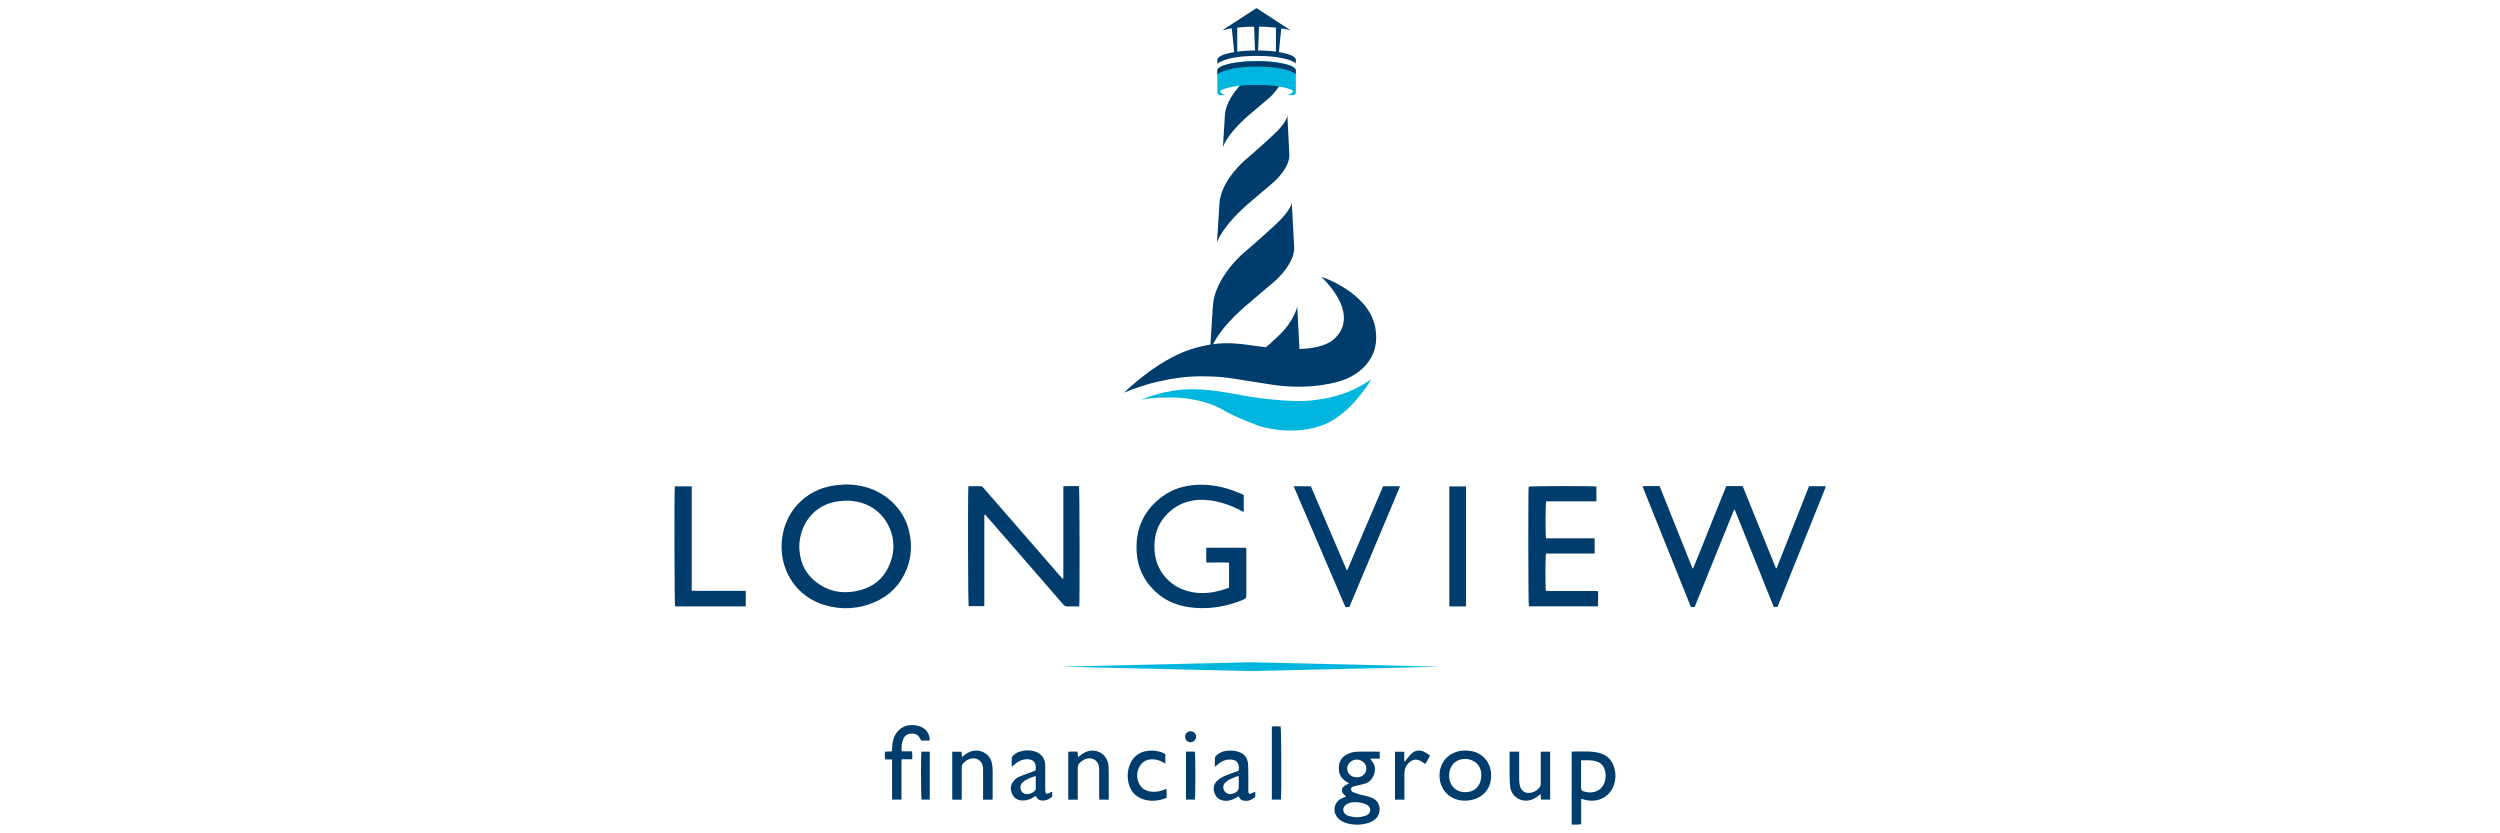 <?xml version="1.0" encoding="UTF-8" standalone="no"?>
<svg xmlns="http://www.w3.org/2000/svg" id="Layer_1" viewBox="0 0 300 100">
  <defs>
    <style>.cls-1{fill:#003d6d;}.cls-1,.cls-2{stroke-width:0px;}.cls-2{fill:#00b6de;}</style>
  </defs>
  <path class="cls-1" d="M208.08,61.19c-.79,1.94-1.57,3.88-2.36,5.82-.79,1.94-1.57,3.88-2.36,5.83h-.45c-1.92-4.8-3.86-9.62-5.81-14.48.37-.05.69-.02,1.02-.03.33,0,.66,0,1.03,0,1.32,3.29,2.64,6.58,3.95,9.87.03,0,.05,0,.08,0,.68-1.64,1.33-3.29,1.99-4.94.66-1.64,1.32-3.28,1.98-4.93h1.97c1.33,3.27,2.66,6.56,3.99,9.86.03,0,.06,0,.08,0,1.3-3.28,2.6-6.56,3.9-9.85.66,0,1.31,0,1.96,0,0,0,.02.02.02.03,0,.01.01.02.01.03-.03.11-.06.21-.1.31-1.89,4.71-3.79,9.41-5.68,14.12h-.45c-1.56-3.89-3.12-7.78-4.68-11.67-.03,0-.06,0-.09.01Z"/>
  <path class="cls-1" d="M116.2,58.34c.52,0,1.02-.01,1.53,0,.1,0,.21.12.28.2.68.78,1.36,1.56,2.04,2.34,2.39,2.75,4.79,5.5,7.18,8.26.09.11.19.21.29.31.03-.01.06-.02.08-.03v-11.07c.15,0,.24-.02.34-.02.52,0,1.03,0,1.54,0,.08.3.1,13.85.03,14.44-.16,0-.33,0-.49,0-.32,0-.64,0-.96,0-.19,0-.32-.06-.44-.2-.49-.58-1-1.16-1.5-1.73-2.55-2.93-5.09-5.86-7.64-8.79-.09-.1-.18-.2-.28-.32-.12.13-.08.27-.08.4,0,1.61,0,3.23,0,4.84,0,1.77,0,3.55,0,5.32v.45h-1.88c-.08-.27-.11-13.72-.03-14.43Z"/>
  <path class="cls-1" d="M149.25,59.39v2.05c-.14-.07-.25-.11-.35-.17-1.17-.63-2.41-1.06-3.73-1.23-2-.25-3.77.24-5.19,1.73-.97,1.02-1.43,2.26-1.45,3.66-.03,1.74.54,3.24,1.88,4.4.8.69,1.75,1.07,2.8,1.25,1.48.25,2.89-.05,4.28-.56v-3c-.45-.04-.9-.01-1.35-.02-.45,0-.91,0-1.39,0v-1.77h4.79c0,.12.02.23.02.33,0,1.8,0,3.6,0,5.4,0,.25-.07.37-.3.47-1.88.8-3.84,1.17-5.88,1.01-1.77-.14-3.38-.69-4.7-1.91-1.39-1.29-2.17-2.9-2.28-4.78-.17-2.81.87-5.08,3.16-6.73,1.16-.84,2.49-1.23,3.9-1.33,1.7-.12,3.33.2,4.91.83.24.1.48.19.72.29.05.02.09.05.15.08Z"/>
  <path class="cls-1" d="M191.35,66.42h-5.82c-.09.3-.11,4.03-.02,4.48.13,0,.28.02.42.02,1.8,0,3.6,0,5.4,0,.14,0,.29.01.44.02v1.82h-8.31c-.07-.28-.09-13.93-.02-14.37.27-.07,7.69-.09,8.13-.01v1.78h-6.02c-.1.3-.12,4.02-.02,4.44h5.83v1.82Z"/>
  <path class="cls-1" d="M155.24,58.35h2.06c1.43,3.34,2.87,6.69,4.3,10.05.03,0,.06,0,.08,0,1.43-3.35,2.86-6.7,4.29-10.05h2.04c-2.04,4.86-4.06,9.67-6.09,14.5h-.47c-2.06-4.81-4.13-9.63-6.21-14.5Z"/>
  <path class="cls-1" d="M89.5,72.77h-8.49c-.08-.26-.11-13.92-.03-14.41h2.03c0,1.05,0,2.09,0,3.13,0,1.03,0,2.07,0,3.1v3.14c0,1.03,0,2.07,0,3.15.44.04.87.02,1.29.02.43,0,.86,0,1.29,0h3.9v1.87Z"/>
  <path class="cls-1" d="M175.92,72.77h-2v-14.4h2v14.4Z"/>
  <path class="cls-1" d="M109.28,64.91c-.21-2.22-1.2-4.01-3.01-5.32-1.42-1.02-3.03-1.44-4.77-1.46-.43.04-.86.06-1.29.11-3.6.46-6.21,3.29-6.41,6.92-.19,3.45,1.87,6.49,5.19,7.46,2.02.59,4.03.47,5.96-.36,1.8-.78,3.09-2.08,3.83-3.91.44-1.1.61-2.25.5-3.44ZM106.89,67.37c-.72,2.07-2.19,3.22-4.3,3.59-1.68.3-3.24-.03-4.61-1.08-1.25-.95-1.91-2.23-2.04-3.78-.01-.15-.02-.29-.03-.44.02-2.66,1.69-5.15,4.79-5.52,1.27-.15,2.48-.01,3.63.58,2.05,1.05,3.56,3.78,2.57,6.65Z"/>
  <path class="cls-1" d="M162.71,90.21c-.35.01-.7.14-1.02.29-.65.3-.99.84-1.03,1.55-.04.73.22,1.32.85,1.73.11.07.23.14.38.22-.2.11-.38.18-.53.29-.42.29-.44.71-.08,1.06.08.07.16.14.26.24-.22.09-.42.16-.6.25-.9.47-1.07,1.62-.37,2.35.26.27.59.45.94.56.92.29,1.85.28,2.76-.02.25-.08.49-.23.71-.39.76-.56.86-2.03-.26-2.56-.25-.12-.53-.2-.8-.27-.25-.07-.51-.1-.76-.17-.28-.08-.56-.18-.83-.3-.1-.05-.19-.2-.21-.31-.03-.16.1-.28.24-.33.2-.07.4-.11.61-.16.3-.07.6-.13.89-.22.91-.27,1.6-1.79.74-2.72-.05-.06-.09-.13-.17-.26h1.14v-.84c-.99,0-1.93-.03-2.86.01ZM163.82,96.48c.42.16.62.42.61.74-.01.33-.25.6-.7.71-.3.07-.48.14-.9.14-.35,0-.6-.07-.89-.13-.14-.03-.28-.09-.4-.17-.43-.28-.48-.83-.08-1.16.17-.14.4-.25.62-.3.59-.12,1.18-.04,1.74.17ZM162.83,93.28c-.68,0-1.17-.45-1.17-1.07,0-.57.53-1.06,1.15-1.06.62,0,1.15.48,1.15,1.06,0,.61-.49,1.07-1.13,1.07Z"/>
  <path class="cls-1" d="M133.05,95.96h-1.13c0-.15-.02-.28-.02-.41,0-1,0-1.99,0-2.99,0-.17,0-.35-.02-.52-.07-.7-.67-1.14-1.36-1.02-.37.06-.66.24-.93.5-.18.17-.26.36-.26.62.01,1.13,0,2.27,0,3.4v.42h-1.14v-5.75c.36-.04.72,0,1.12-.02.02.22.03.42.05.67.14-.11.24-.19.35-.27.57-.43,1.19-.64,1.9-.45.82.22,1.37.92,1.42,1.86.03.72.02,1.45.02,2.18,0,.58,0,1.16,0,1.78Z"/>
  <path class="cls-1" d="M115.41,95.96h-1.14v-5.75h1.11c.01.1.02.2.03.3,0,.09.02.19.03.33.14-.11.24-.19.34-.27.52-.38,1.07-.59,1.73-.47.8.15,1.42.77,1.54,1.59.04.28.07.56.07.85,0,1.05,0,2.09,0,3.14,0,.08-.01.17-.02.28h-1.13c0-.15,0-.29,0-.42,0-1.05,0-2.09,0-3.14,0-.04,0-.07,0-.11.01-1.11-1-1.61-1.94-1.06-.13.07-.23.18-.35.27-.2.17-.28.38-.27.65.01,1.12,0,2.24,0,3.36,0,.13,0,.27,0,.45Z"/>
  <path class="cls-1" d="M186.03,95.95h-1.11c-.01-.21-.03-.41-.05-.66-.14.11-.24.19-.35.27-.52.39-1.1.61-1.76.49-.87-.16-1.49-.86-1.56-1.78-.04-.47-.04-.93-.05-1.4,0-.75,0-1.5,0-2.25v-.42h1.15v.4c0,.92,0,1.85,0,2.77,0,.25.01.49.05.74.12.84.74,1.22,1.55.97.37-.11.66-.33.88-.64.08-.11.1-.27.11-.41,0-1.13,0-2.27,0-3.4,0-.13,0-.27,0-.43h1.13v5.75Z"/>
  <path class="cls-1" d="M107.02,90.16c.03-.29.05-.56.07-.83,0-.09.02-.17.03-.26.3-1.62,1.67-2.42,3.24-1.91.76.25,1.24.91,1.2,1.71h-1.01c-.06-.1-.1-.18-.14-.25-.21-.42-.56-.61-1.02-.59-.47.02-.84.23-1.01.68-.09.24-.15.5-.18.75-.03.22,0,.44,0,.7h1.22c.1.33.05.62.04.95h-1.26c-.04.56-.01,1.09-.02,1.61,0,.54,0,1.08,0,1.63v1.6h-1.13v-4.81h-.81c-.1-.32-.05-.61-.04-.94.27-.01.54-.02.81-.04Z"/>
  <path class="cls-1" d="M139.84,90.48v1.15c-.13-.07-.23-.12-.33-.18-.41-.22-.84-.35-1.31-.33-.65.02-1.14.3-1.45.86-.34.6-.38,1.24-.13,1.89.26.67.78,1.03,1.48,1.12.51.07,1.01,0,1.49-.19.11-.04.23-.08.39-.14.03.38.02.73,0,1.09-.95.37-1.9.48-2.86.14-1.06-.38-1.6-1.19-1.76-2.26-.08-.55-.04-1.1.13-1.64.42-1.27,1.4-1.96,2.82-1.92.61.02,1.07.16,1.53.42Z"/>
  <path class="cls-1" d="M153.71,95.95h-1.09v-8.76c.35-.06.7-.02,1.05-.02.09.28.13,7.97.04,8.79Z"/>
  <path class="cls-1" d="M167.4,95.95v-5.74h1.11v1.15s.05.01.07.02c.06-.08.13-.16.19-.24.21-.24.39-.51.63-.72.45-.41.97-.47,1.51-.2.24.12.45.29.7.45-.18.38-.38.69-.59,1.01-.17-.12-.32-.23-.48-.32-.53-.32-.99-.27-1.45.15-.39.35-.56.81-.56,1.32-.01.9,0,1.8,0,2.7,0,.13,0,.27,0,.43h-1.12Z"/>
  <path class="cls-1" d="M142.32,90.19h1.06c.08.29.09,5.38,0,5.76h-1.06v-5.76Z"/>
  <path class="cls-1" d="M110.58,90.2h.99v5.75h-.98c-.08-.27-.1-5.34-.02-5.75Z"/>
  <path class="cls-1" d="M143.54,88.38c0,.37-.29.68-.67.69-.36,0-.65-.27-.66-.64-.01-.38.29-.69.66-.68.36,0,.66.29.67.64Z"/>
  <path class="cls-1" d="M193.76,92.33c-.24-1.06-.87-1.75-1.94-2-.37-.08-.75-.14-1.13-.15-.6-.02-1.21,0-1.81,0-.09,0-.19.02-.28.03v8.74c.38-.02.74.04,1.14-.04v-3.06c.18.05.3.09.42.12,1.36.37,2.93-.15,3.5-1.75.22-.62.25-1.25.11-1.89ZM192.55,93.87c-.32.94-1.23,1.4-2.26,1.16-.55-.13-.56-.15-.56-.71,0-.89,0-1.77,0-2.65v-.43c.67-.01,1.3-.06,1.9.15.5.17.82.52.96,1.04.13.49.12.98-.04,1.45Z"/>
  <path class="cls-1" d="M176.64,90.15c-.41-.09-.83-.11-1.25-.06-1.58.19-2.65,1.4-2.65,2.99,0,1.31.75,2.39,1.95,2.82.46.16.94.21,1.42.17,1.29-.11,2.71-.94,2.82-2.76.1-1.67-.88-2.86-2.29-3.17ZM175.85,95.06c-1.19,0-1.99-.85-1.95-2.06.04-.9.46-1.54,1.2-1.81,1.16-.42,2.87.27,2.64,2.15-.13,1.08-.86,1.72-1.9,1.72Z"/>
  <path class="cls-1" d="M126.24,95.01c-.09.03-.12.04-.15.06-.57.31-.66.26-.66-.41,0-.94,0-1.87,0-2.81-.01-.86-.49-1.46-1.32-1.7-.53-.15-1.07-.14-1.6,0-.35.09-.67.25-.93.51-.07.07-.16.18-.17.27-.02.34,0,.68,0,1.09.16-.14.26-.22.36-.31.42-.37.91-.59,1.47-.6.72,0,1.04.31,1.06,1.02,0,.31,0,.32-.28.43-.5.18-.99.36-1.49.55-.33.13-.65.31-.88.59-.39.46-.44.99-.22,1.52.22.54.65.82,1.24.84.47.02.9-.12,1.3-.36.1-.06.2-.12.34-.19.11.34.34.5.66.55.46.06.84-.11,1.2-.37.05-.04.09-.12.1-.18.01-.16,0-.33,0-.51ZM124.28,94.71c0,.06-.05.14-.1.19-.28.25-.61.42-1,.39-.3-.03-.54-.17-.66-.46-.12-.29-.11-.58.1-.83.09-.11.2-.22.32-.3.39-.26.83-.42,1.35-.58,0,.57,0,1.09,0,1.6Z"/>
  <path class="cls-1" d="M150.62,95c-.2.09-.34.17-.49.23-.2.07-.3,0-.33-.21-.01-.08,0-.17,0-.26,0-.57,0-1.13,0-1.7,0-.48,0-.96-.04-1.44-.06-.66-.42-1.13-1.03-1.36-.29-.11-.62-.18-.93-.19-.67-.03-1.3.1-1.82.57-.09.08-.18.19-.19.3-.02.34,0,.68,0,1.09.15-.13.23-.21.32-.28.47-.41,1.01-.65,1.65-.6.56.04.85.33.9.88.01.13,0,.27,0,.43-.09.04-.16.08-.22.1-.5.18-1,.34-1.49.56-.32.14-.65.33-.89.57-.45.44-.52,1-.28,1.57.23.55.68.82,1.28.84.46.01.87-.13,1.26-.36.1-.06.2-.12.32-.19.19.51.59.58,1.04.55.33-.03.6-.21.86-.39.05-.03.08-.12.09-.19.01-.15,0-.31,0-.5ZM147.83,95.27c-.44.08-.82-.12-.97-.49-.14-.35-.06-.66.21-.91.17-.15.37-.28.58-.38.25-.13.52-.22.78-.32.05-.02.11-.03.2-.05,0,.13.02.23.02.34,0,.33,0,.66,0,.99,0,.41-.32.72-.83.81Z"/>
  <path class="cls-2" d="M137.02,47.95s1.36-.66,3.72-1.06,4.8-.12,8.22.53,6.79.78,8.03.67c1.66-.16,4.57-.48,7.56-2.58,0,0-1.91,3.43-4.89,5.07s-6.9,1.06-8.45.58c0,0-2.65-.93-4.48-1.99s-4.23-1.4-5.39-1.45-2.91-.05-4.31.24Z"/>
  <path class="cls-1" d="M134.89,47.12s3.84-3.84,7.94-5.18c4.1-1.34,6.44-.54,9.16-.26s6.57.55,8.25-1.13,1.42-4.24-1.68-7.34c0,0,5.63,1.82,6.46,6.03.82,4.21-2.62,6.03-4.12,6.46,0,0-3.3,1.19-8.14.48s-5.43-1.02-8.68-1.02-6.77.91-9.19,1.96Z"/>
  <path class="cls-1" d="M155.99,42.94l-.32-6.19s-.27,1.65-2.2,3.5-1.84,1.58-1.84,1.58l4.36,1.1Z"/>
  <path class="cls-1" d="M155.02,24.28s-.01.87-1.95,2.67-4.01,3.56-4.01,3.56c0,0-3.28,2.85-3.51,6.15s-.34,5.51-.34,5.51c0,0,.48-2.17,4.2-5.4l3.68-3.13s2.32-2.07,2.21-3.98c-.12-2.1-.29-5.38-.29-5.38Z"/>
  <path class="cls-1" d="M154.47,13.9s-.01.74-1.65,2.27-3.4,3.03-3.4,3.03c0,0-2.92,2.44-3.09,5.24s-.29,4.66-.29,4.66c0,0,.53-1.84,3.68-4.59l3.13-2.66s1.98-1.73,1.87-3.35c-.07-1.53-.23-4.6-.23-4.6Z"/>
  <path class="cls-1" d="M148.94,10.1c-.71.76-1.85,2.17-1.95,3.73-.15,2.33-.24,3.83-.24,3.83,0,0,.43-1.51,3.03-3.77l2.57-2.18s.81-.72,1.27-1.6h-4.68Z"/>
  <path class="cls-2" d="M150.79,7.34c-2.6,0-4.71.5-4.71,1.12v2.64c0,.17.14.31.31.31h.69c-.23-.06-.43-.18-.6-.33-.03-.03-.05-.07-.05-.11,0-.06.03-.11.08-.14.75-.38,2.38-.65,4.28-.65s3.54.27,4.28.65c.05.03.08.08.08.13,0,.04-.02.08-.05.11-.17.16-.37.27-.6.33h.69c.17,0,.31-.14.31-.31v-.69h0v-1.96c0-.62-2.11-1.12-4.71-1.12Z"/>
  <path class="cls-1" d="M155.5,8.89v-.43c0-.62-2.11-1.12-4.71-1.12s-4.71.5-4.71,1.12v.49s.9-.95,4.71-.95,4.71.89,4.71.89Z"/>
  <path class="cls-1" d="M155.5,7.6v-.43c0-.62-2.11-1.12-4.71-1.12s-4.71.5-4.71,1.12v.49s.9-.95,4.71-.95,4.71.89,4.71.89Z"/>
  <path class="cls-1" d="M150.79,3.19c1.62,0,3.07.17,4.07.44h0s-4.08-2.66-4.08-2.66l-4.08,2.65h0c1.01-.26,2.45-.43,4.07-.43Z"/>
  <polygon class="cls-1" points="150.95 6.58 150.62 6.58 150.46 2.45 151.12 2.45 150.95 6.58"/>
  <polygon class="cls-1" points="153.77 3.22 153.44 6.58 153.11 6.58 153.11 3.09 153.77 3.09 153.77 3.22"/>
  <polygon class="cls-1" points="148.47 6.58 148.14 6.58 147.8 3.26 147.8 3.09 148.47 3.09 148.47 6.58"/>
  <polygon class="cls-2" points="172.76 80 150.01 80.53 127.27 80 150.01 79.47 172.76 80"/>
</svg>
